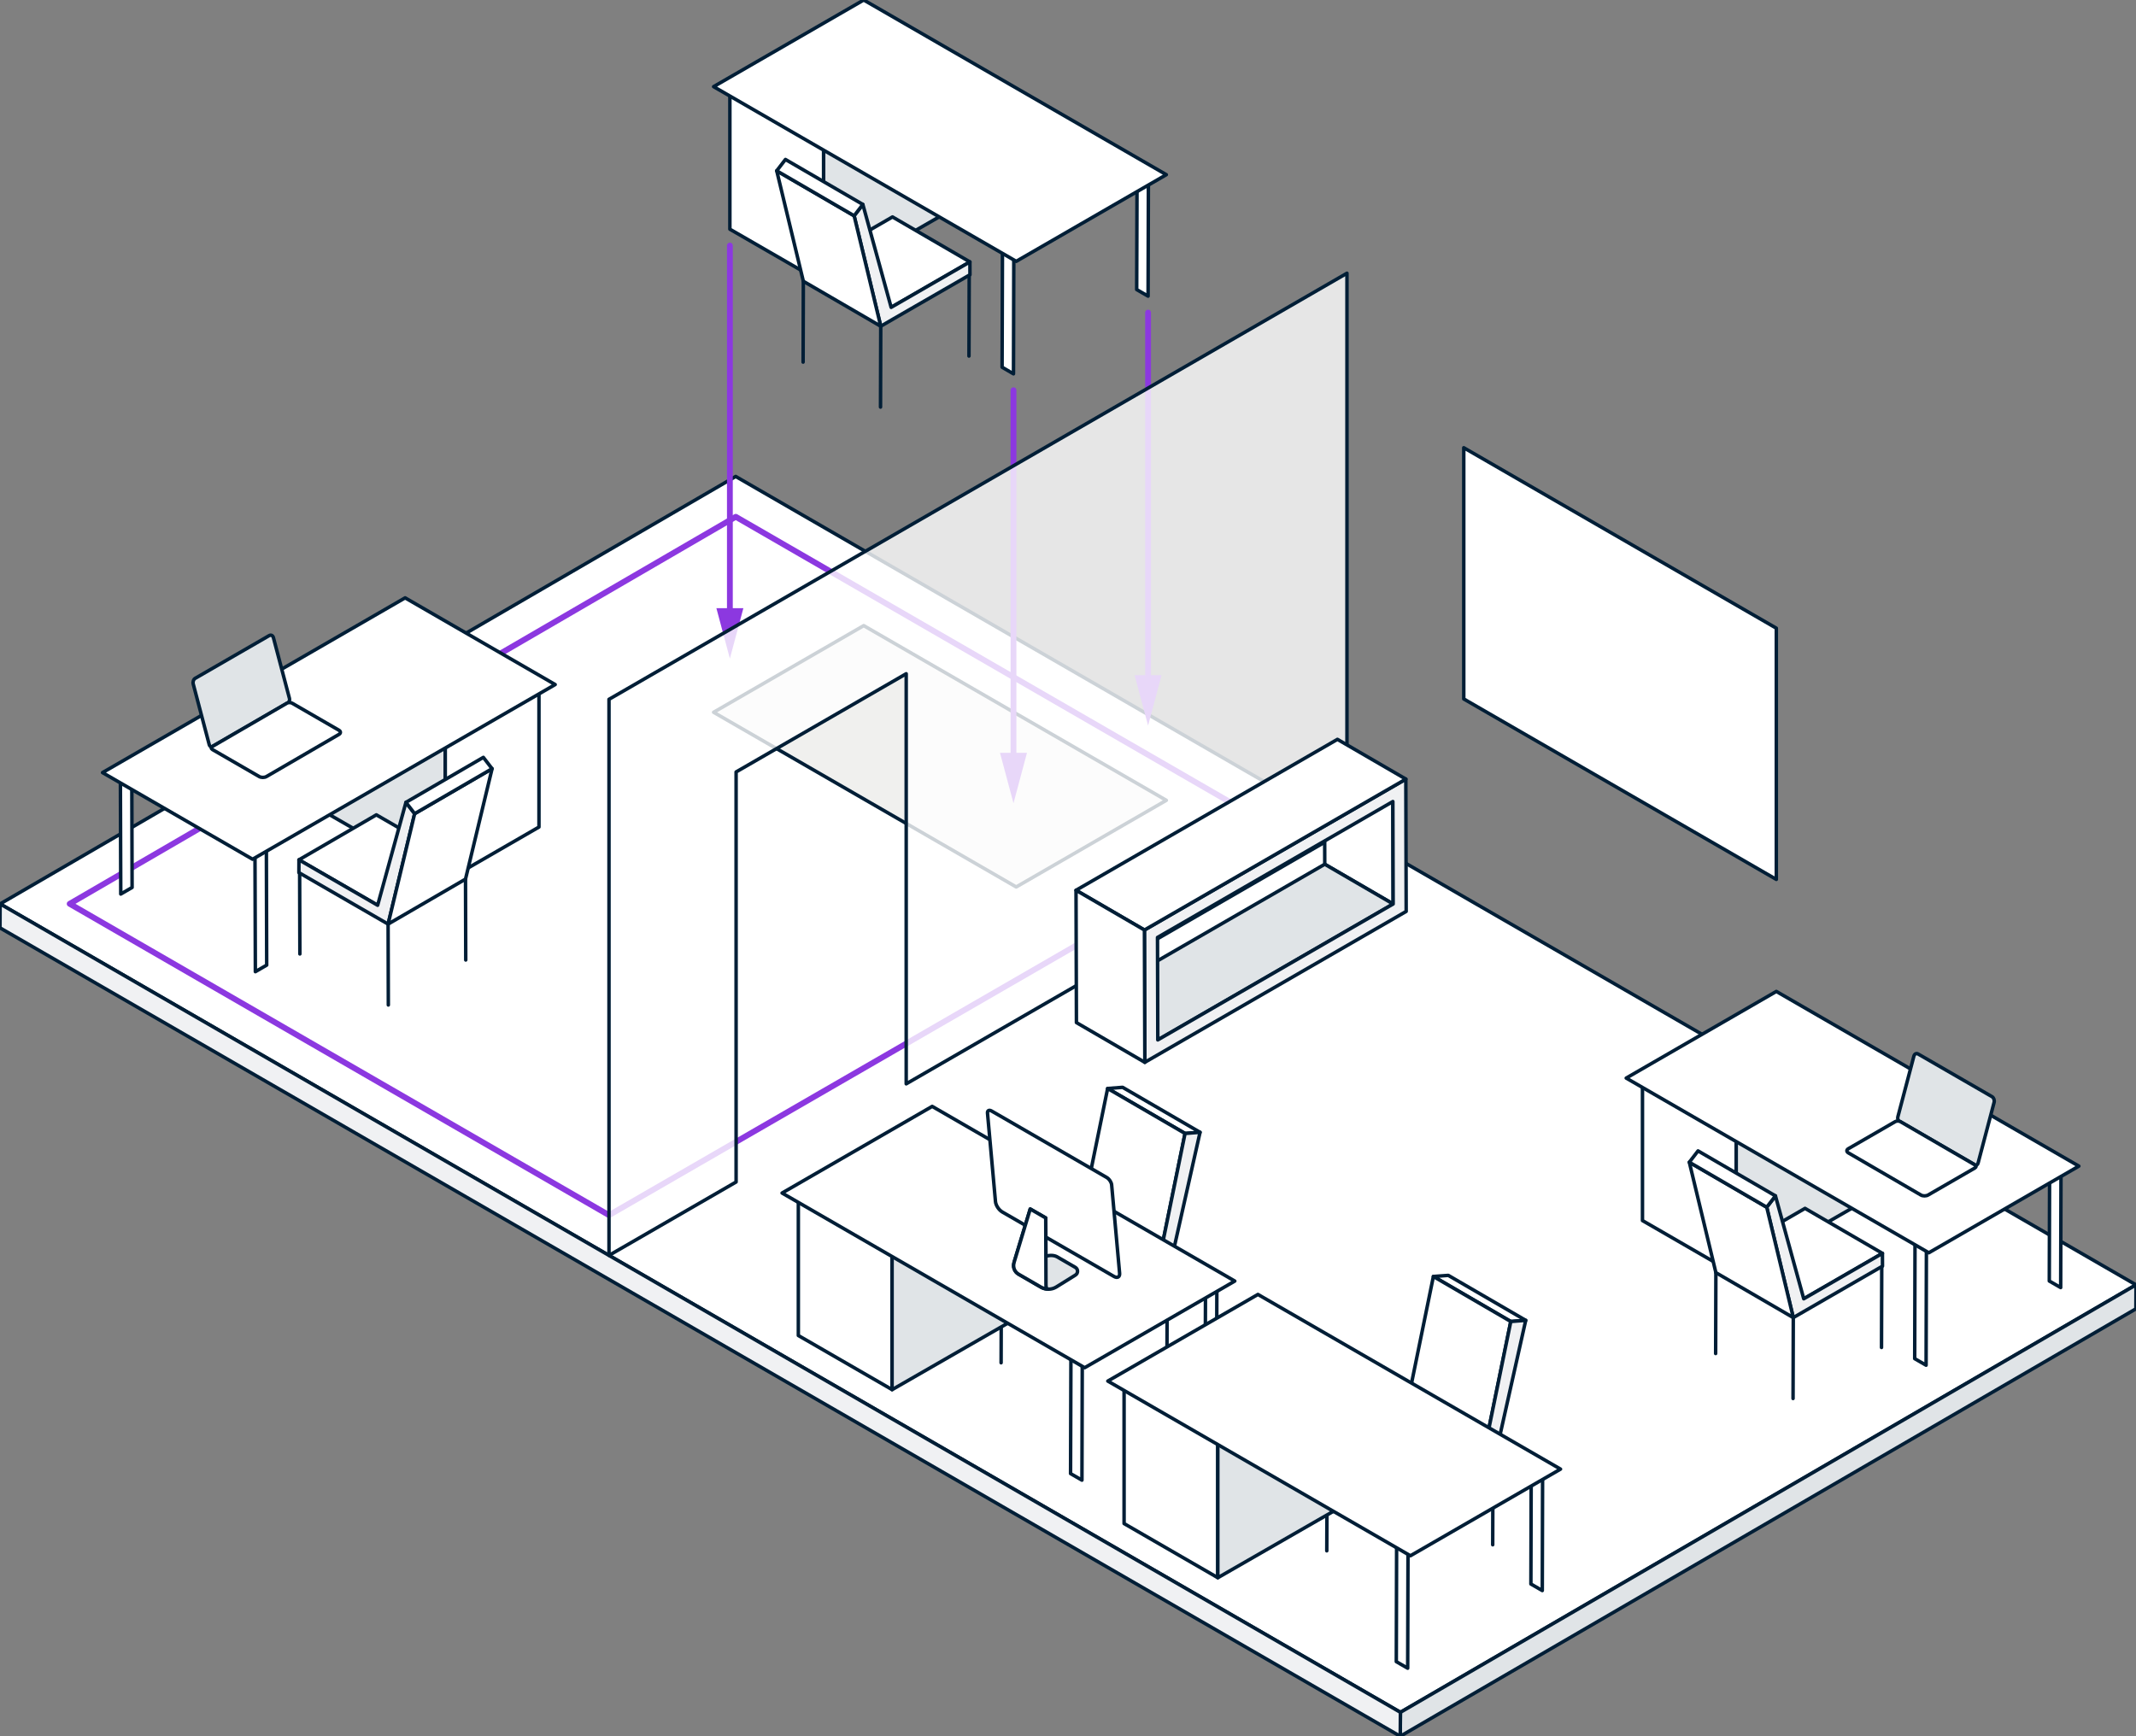 <?xml version="1.0" encoding="UTF-8"?>
<svg xmlns="http://www.w3.org/2000/svg" viewBox="0 0 367.54 298.78">
  <rect x="0" y="0" width="367.54" height="298.78" fill="#808080" stroke="none"/>
  <g stroke-linecap="round" stroke-linejoin="round">
    <path d="m231.77 142.72 135.77 78.38-126.57 73.56-240.95-139.11 126.57-73.56z" fill="#fff" stroke="#001e36" stroke-width=".6"></path>
    <path d="m367.54 221.1-.02 4.13-126.58 73.55.03-4.12z" fill="#e0e4e7" stroke="#001e36" stroke-width=".6"></path>
    <path d="m240.97 294.66-.03 4.12-240.94-139.11.02-4.12z" fill="#f0f1f3" stroke="#001e36" stroke-width=".6"></path>
    <path d="m256.85 265.83.04-13.92" fill="#fff" stroke="#001e36" stroke-width=".6"></path>
    <path d="m241.63 274.61.04-13.92" fill="#fff" stroke="#001e36" stroke-width=".6"></path>
    <path d="m228.35 252.95-.05 13.92" fill="#fff" stroke="#001e36" stroke-width=".6"></path>
    <path d="m259.96 227.41-13.32-7.75 2.57-.19 13.32 7.74z" fill="#fff" stroke="#001e36" stroke-width=".6"></path>
    <path d="m255.2 250.67-13.32-7.74 4.76-23.27 13.32 7.75z" fill="#fff" stroke="#001e36" stroke-width=".6"></path>
    <path d="m259.96 227.41 2.57-.2-5.52 24.63-2.26 1.3-13.08 7.55-.01-2.2 13.54-7.82z" fill="#f0f1f3" stroke="#001e36" stroke-width=".6"></path>
    <path d="m241.67 260.69-13.32-7.74-.01-2.2 13.32 7.74z" fill="#fff" stroke="#001e36" stroke-width=".6"></path>
    <path d="m241.66 258.49-13.32-7.74 13.54-7.82 13.32 7.74z" fill="#fff" stroke="#001e36" stroke-width=".6"></path>
    <path d="m352.68 198.32-.06 22.12 1.96 1.13.06-22.12z" fill="#fff" stroke="#001e36" stroke-width=".6"></path>
    <path d="m329.52 211.68-.06 22.12 1.96 1.13.06-22.12z" fill="#fff" stroke="#001e36" stroke-width=".6"></path>
    <path d="m282.62 186.68 16.12 9.31v23.36l-16.12-9.31z" fill="#fff" stroke="#001e36" stroke-width=".6"></path>
    <path d="m320.23 183.64-21.48 12.36v23.36l21.48-12.35z" fill="#e0e4e7" stroke="#001e36" stroke-width=".6"></path>
    <path d="m305.65 170.61 52.06 30.06-25.82 14.91-52.07-30.06z" fill="#fff" stroke="#001e36" stroke-width=".6"></path>
    <path d="m323.75 231.88.04-13.92" fill="#fff" stroke="#001e36" stroke-width=".6"></path>
    <path d="m308.53 240.66.04-13.92" fill="#fff" stroke="#001e36" stroke-width=".6"></path>
    <path d="m295.25 219-.04 13.92" fill="#fff" stroke="#001e36" stroke-width=".6"></path>
    <path d="m310.37 223.5-13.32-7.74 13.54-7.82 13.32 7.74z" fill="#fff" stroke="#001e36" stroke-width=".6"></path>
    <path d="m305.5 205.79 4.87 17.71 13.54-7.82.01 2.2-13.08 7.55-2.27 1.31-4.57-19z" fill="#f0f1f3" stroke="#001e36" stroke-width=".6"></path>
    <path d="m308.57 226.74-13.32-7.74-4.57-19 13.32 7.74z" fill="#fff" stroke="#001e36" stroke-width=".6"></path>
    <path d="m304 207.74-13.32-7.74 1.5-1.95 13.32 7.74z" fill="#fff" stroke="#001e36" stroke-width=".6"></path>
    <path d="m330.03 181.37c-.29-.17-.61 0-.71.37l-2.76 10.46c-.08.29.04.62.27.75l12.99 7.5c.22.13.47 0 .54-.28l2.76-10.46c.1-.38-.06-.82-.35-.99l-12.73-7.35z" fill="#e0e4e7" stroke="#001e36" stroke-width=".6"></path>
    <path d="m318.05 197.67c-.35.2-.35.52 0 .72l12.47 7.25c.34.2.9.2 1.25 0l8.05-4.65c.25-.15.25-.38 0-.53l-12.81-7.44c-.25-.15-.66-.15-.91 0z" fill="#fff" stroke="#001e36" stroke-width=".6"></path>
    <path d="m148.62 107.66 52.07 30.06-25.83 14.91-52.07-30.06z" fill="#f0f0ee" stroke="#001e36" stroke-width=".6"></path>
    <path d="m200.8 233.47.04-13.92" fill="#fff" stroke="#001e36" stroke-width=".6"></path>
    <path d="m185.58 242.25.04-13.91" fill="#fff" stroke="#001e36" stroke-width=".6"></path>
    <path d="m172.3 220.59-.04 13.92" fill="#fff" stroke="#001e36" stroke-width=".6"></path>
    <path d="m203.91 195.05-13.32-7.74 2.58-.2 13.32 7.74z" fill="#fff" stroke="#001e36" stroke-width=".6"></path>
    <path d="m199.16 218.31-13.32-7.74 4.75-23.26 13.32 7.74z" fill="#fff" stroke="#001e36" stroke-width=".6"></path>
    <path d="m203.91 195.05 2.58-.2-5.53 24.63-2.26 1.3-13.08 7.56-.01-2.21 13.55-7.82z" fill="#f0f1f3" stroke="#001e36" stroke-width=".6"></path>
    <path d="m185.62 228.34-13.32-7.75-.01-2.2 13.32 7.74z" fill="#fff" stroke="#001e36" stroke-width=".6"></path>
    <path d="m185.61 226.13-13.32-7.74 13.55-7.82 13.32 7.74z" fill="#fff" stroke="#001e36" stroke-width=".6"></path>
    <path d="m207.44 218.1-.07 22.12 1.96 1.13.06-22.12z" fill="#fff" stroke="#001e36" stroke-width=".6"></path>
    <path d="m184.28 231.46-.07 22.12 1.96 1.13.06-22.12z" fill="#fff" stroke="#001e36" stroke-width=".6"></path>
    <path d="m137.37 206.46 16.13 9.31v23.36l-16.13-9.31z" fill="#fff" stroke="#001e36" stroke-width=".6"></path>
    <path d="m174.98 203.42-21.48 12.36v23.36l21.48-12.35z" fill="#e0e4e7" stroke="#001e36" stroke-width=".6"></path>
    <path d="m160.4 190.39 52.07 30.06-25.83 14.91-52.07-30.06z" fill="#fff" stroke="#001e36" stroke-width=".6"></path>
    <path d="m263.48 250.46-.06 22.12 1.96 1.13.06-22.12z" fill="#fff" stroke="#001e36" stroke-width=".6"></path>
    <path d="m240.32 263.82-.06 22.12 1.96 1.13.06-22.12z" fill="#fff" stroke="#001e36" stroke-width=".6"></path>
    <path d="m193.42 238.82 16.12 9.31v23.36l-16.12-9.31z" fill="#fff" stroke="#001e36" stroke-width=".6"></path>
    <path d="m231.03 235.78-21.48 12.36v23.36l21.48-12.35z" fill="#e0e4e7" stroke="#001e36" stroke-width=".6"></path>
    <path d="m216.45 222.75 52.07 30.06-25.83 14.91-52.07-30.06z" fill="#fff" stroke="#001e36" stroke-width=".6"></path>
    <path d="m169.92 191.57 1.37 15.2c.06.65.59 1.46 1.19 1.8l19.19 11.08c.6.35 1.04.1.98-.55l-1.37-15.2c-.02-.22-.11-.45-.25-.67-.16-.25-.37-.47-.59-.6l-19.83-11.45c-.23-.13-.42-.14-.55-.05-.11.08-.16.23-.14.44z" fill="#fff" stroke="#001e36" stroke-width=".6"></path>
    <path d="m174.49 217.24 2.78-9.19 2.67 1.54.02 6.6c.73-.25 1.48-.17 1.94.09l3.13 1.81c.51.3.51 1.04 0 1.34l-3.33 2.07c-.8.46-1.78.46-2.57 0l-3.87-2.24c-.7-.41-1.02-1.25-.76-2.02z" fill="#e0e4e7" stroke="#001e36" stroke-width=".6"></path>
    <path d="m174.49 217.24 2.78-9.19 2.67 1.54.02 5.6.02 5.91c0 .36.08.58.2.71-.36-.03-.72-.13-1.05-.31l-3.87-2.24c-.7-.41-1.02-1.25-.76-2.02z" fill="#fff" stroke="#001e36" stroke-width=".6"></path>
    <path d="m251.87 120.28 53.78 31.05v-43.23l-53.78-31.05z" fill="#fff" stroke="#001e36" stroke-width=".6"></path>
    <path d="m11.99 155.53 114.61-66.6 93.17 53.79-114.98 66.39z" fill="none" stroke="#8c38e0"></path>
    <path d="m22.67 130.6.06 22.12-1.95 1.13-.07-22.12z" fill="#fff" stroke="#001e36" stroke-width=".6"></path>
    <path d="m45.83 143.96.06 22.12-1.95 1.13-.07-22.12z" fill="#fff" stroke="#001e36" stroke-width=".6"></path>
    <path d="m92.74 118.96-16.13 9.31v23.36l16.13-9.31z" fill="#fff" stroke="#001e36" stroke-width=".6"></path>
    <path d="m55.12 115.92 21.48 12.36v23.36l-21.48-12.35z" fill="#e0e4e7" stroke="#001e36" stroke-width=".6"></path>
    <path d="m69.71 102.88-52.07 30.07 25.82 14.91 52.07-30.06z" fill="#fff" stroke="#001e36" stroke-width=".6"></path>
    <path d="m51.6 164.16-.04-13.92" fill="#fff" stroke="#001e36" stroke-width=".6"></path>
    <path d="m66.82 172.94-.04-13.92" fill="#fff" stroke="#001e36" stroke-width=".6"></path>
    <path d="m80.1 151.28.04 13.92" fill="#fff" stroke="#001e36" stroke-width=".6"></path>
    <path d="m64.98 155.78 13.32-7.74-13.54-7.82-13.32 7.74z" fill="#fff" stroke="#001e36" stroke-width=".6"></path>
    <path d="m69.85 138.07-4.87 17.71-13.54-7.82-.01 2.2 13.08 7.55 2.27 1.31 4.57-19z" fill="#f0f1f3" stroke="#001e36" stroke-width=".6"></path>
    <path d="m66.78 159.02 13.32-7.74 4.57-19-13.32 7.74z" fill="#fff" stroke="#001e36" stroke-width=".6"></path>
    <path d="m71.35 140.02 13.32-7.74-1.5-1.95-13.32 7.74z" fill="#fff" stroke="#001e36" stroke-width=".6"></path>
    <path d="m46.33 109.37-12.73 7.35c-.3.17-.45.61-.35.99l2.76 10.46c.08.29.32.41.54.28l12.99-7.5c.22-.13.34-.47.27-.75l-2.76-10.46c-.1-.38-.42-.54-.71-.37z" fill="#e0e4e7" stroke="#001e36" stroke-width=".6"></path>
    <path d="m58.32 125.66-8.05-4.65c-.25-.15-.66-.15-.91 0l-12.81 7.44c-.25.15-.25.38 0 .53l8.05 4.65c.35.2.9.2 1.25 0l12.47-7.25c.34-.2.34-.52 0-.72z" fill="#fff" stroke="#001e36" stroke-width=".6"></path>
    <path d="m195.66 27.71-.07 22.12 1.96 1.13.06-22.12z" fill="#fff" stroke="#001e36" stroke-width=".6"></path>
    <path d="m172.5 41.08-.07 22.11 1.96 1.14.06-22.12z" fill="#fff" stroke="#001e36" stroke-width=".6"></path>
    <path d="m125.59 16.07 16.13 9.31v23.37l-16.13-9.31z" fill="#fff" stroke="#001e36" stroke-width=".6"></path>
    <path d="m163.2 13.04-21.48 12.35v23.37l21.48-12.36z" fill="#e0e4e7" stroke="#001e36" stroke-width=".6"></path>
    <path d="m148.62 0 52.07 30.06-25.83 14.91-52.07-30.06z" fill="#fff" stroke="#001e36" stroke-width=".6"></path>
    <path d="m166.73 61.27.04-13.91" fill="#fff" stroke="#001e36" stroke-width=".6"></path>
    <path d="m151.51 70.05.04-13.91" fill="#fff" stroke="#001e36" stroke-width=".6"></path>
    <path d="m138.23 48.4-.04 13.91" fill="#fff" stroke="#001e36" stroke-width=".6"></path>
    <path d="m153.34 52.89-13.32-7.74 13.55-7.82 13.32 7.74z" fill="#fff" stroke="#001e36" stroke-width=".6"></path>
    <path d="m148.47 35.18 4.87 17.71 13.55-7.82.01 2.21-13.09 7.55-2.26 1.31-4.58-19.01z" fill="#f0f1f3" stroke="#001e36" stroke-width=".6"></path>
    <path d="m151.55 56.14-13.32-7.74-4.58-19.01 13.32 7.74z" fill="#fff" stroke="#001e36" stroke-width=".6"></path>
    <path d="m146.97 37.13-13.32-7.74 1.5-1.95 13.32 7.74z" fill="#fff" stroke="#001e36" stroke-width=".6"></path>
    <path d="m125.59 42.26v63.98" fill="none" stroke="#8c38e0"></path>
  </g>
  <path d="m123.27 104.66 2.32 8.67 2.32-8.67z" fill="#8c38e0"></path>
  <path d="m174.39 67.15v63.98" fill="none" stroke="#8c38e0" stroke-linecap="round" stroke-linejoin="round"></path>
  <path d="m172.07 129.55 2.32 8.67 2.32-8.67z" fill="#8c38e0"></path>
  <path d="m197.55 53.79v63.98" fill="none" stroke="#8c38e0" stroke-linecap="round" stroke-linejoin="round"></path>
  <path d="m195.23 116.19 2.32 8.67 2.32-8.67z" fill="#8c38e0"></path>
  <path d="m104.79 120.34v95.69l21.87-12.63v-70.56l29.27-16.9v70.57l75.84-43.79v-95.7z" fill="#fff" opacity=".8"></path>
  <path d="m104.79 120.34v95.69l21.87-12.63v-70.56l29.27-16.9v70.57l75.84-43.79v-95.7z" fill="none" stroke="#001e36" stroke-linecap="round" stroke-linejoin="round" stroke-width=".6"></path>
  <path d="m239.72 155.56-11.77-6.84-.05-17.63 11.77 6.84z" fill="#fff" stroke="#001e36" stroke-linecap="round" stroke-linejoin="round" stroke-width=".6"></path>
  <path d="m199.22 178.95-11.77-6.84 40.5-23.39 11.77 6.84z" fill="#e0e4e7" stroke="#001e36" stroke-linecap="round" stroke-linejoin="round" stroke-width=".6"></path>
  <path d="m196.92 160.04 44.98-25.97.06 22.77-44.98 25.97zm42.8-4.48-.05-17.63-40.5 23.39.05 17.63z" fill="#f0f1f3" stroke="#001e36" stroke-linecap="round" stroke-linejoin="round" stroke-width=".6"></path>
  <path d="m196.92 160.04-11.77-6.84 44.98-25.97 11.78 6.84z" fill="#fff" stroke="#001e36" stroke-linecap="round" stroke-linejoin="round" stroke-width=".6"></path>
  <path d="m196.99 182.81-11.77-6.84-.07-22.77 11.77 6.84z" fill="#fff" stroke="#001e36" stroke-linecap="round" stroke-linejoin="round" stroke-width=".6"></path>
</svg>
